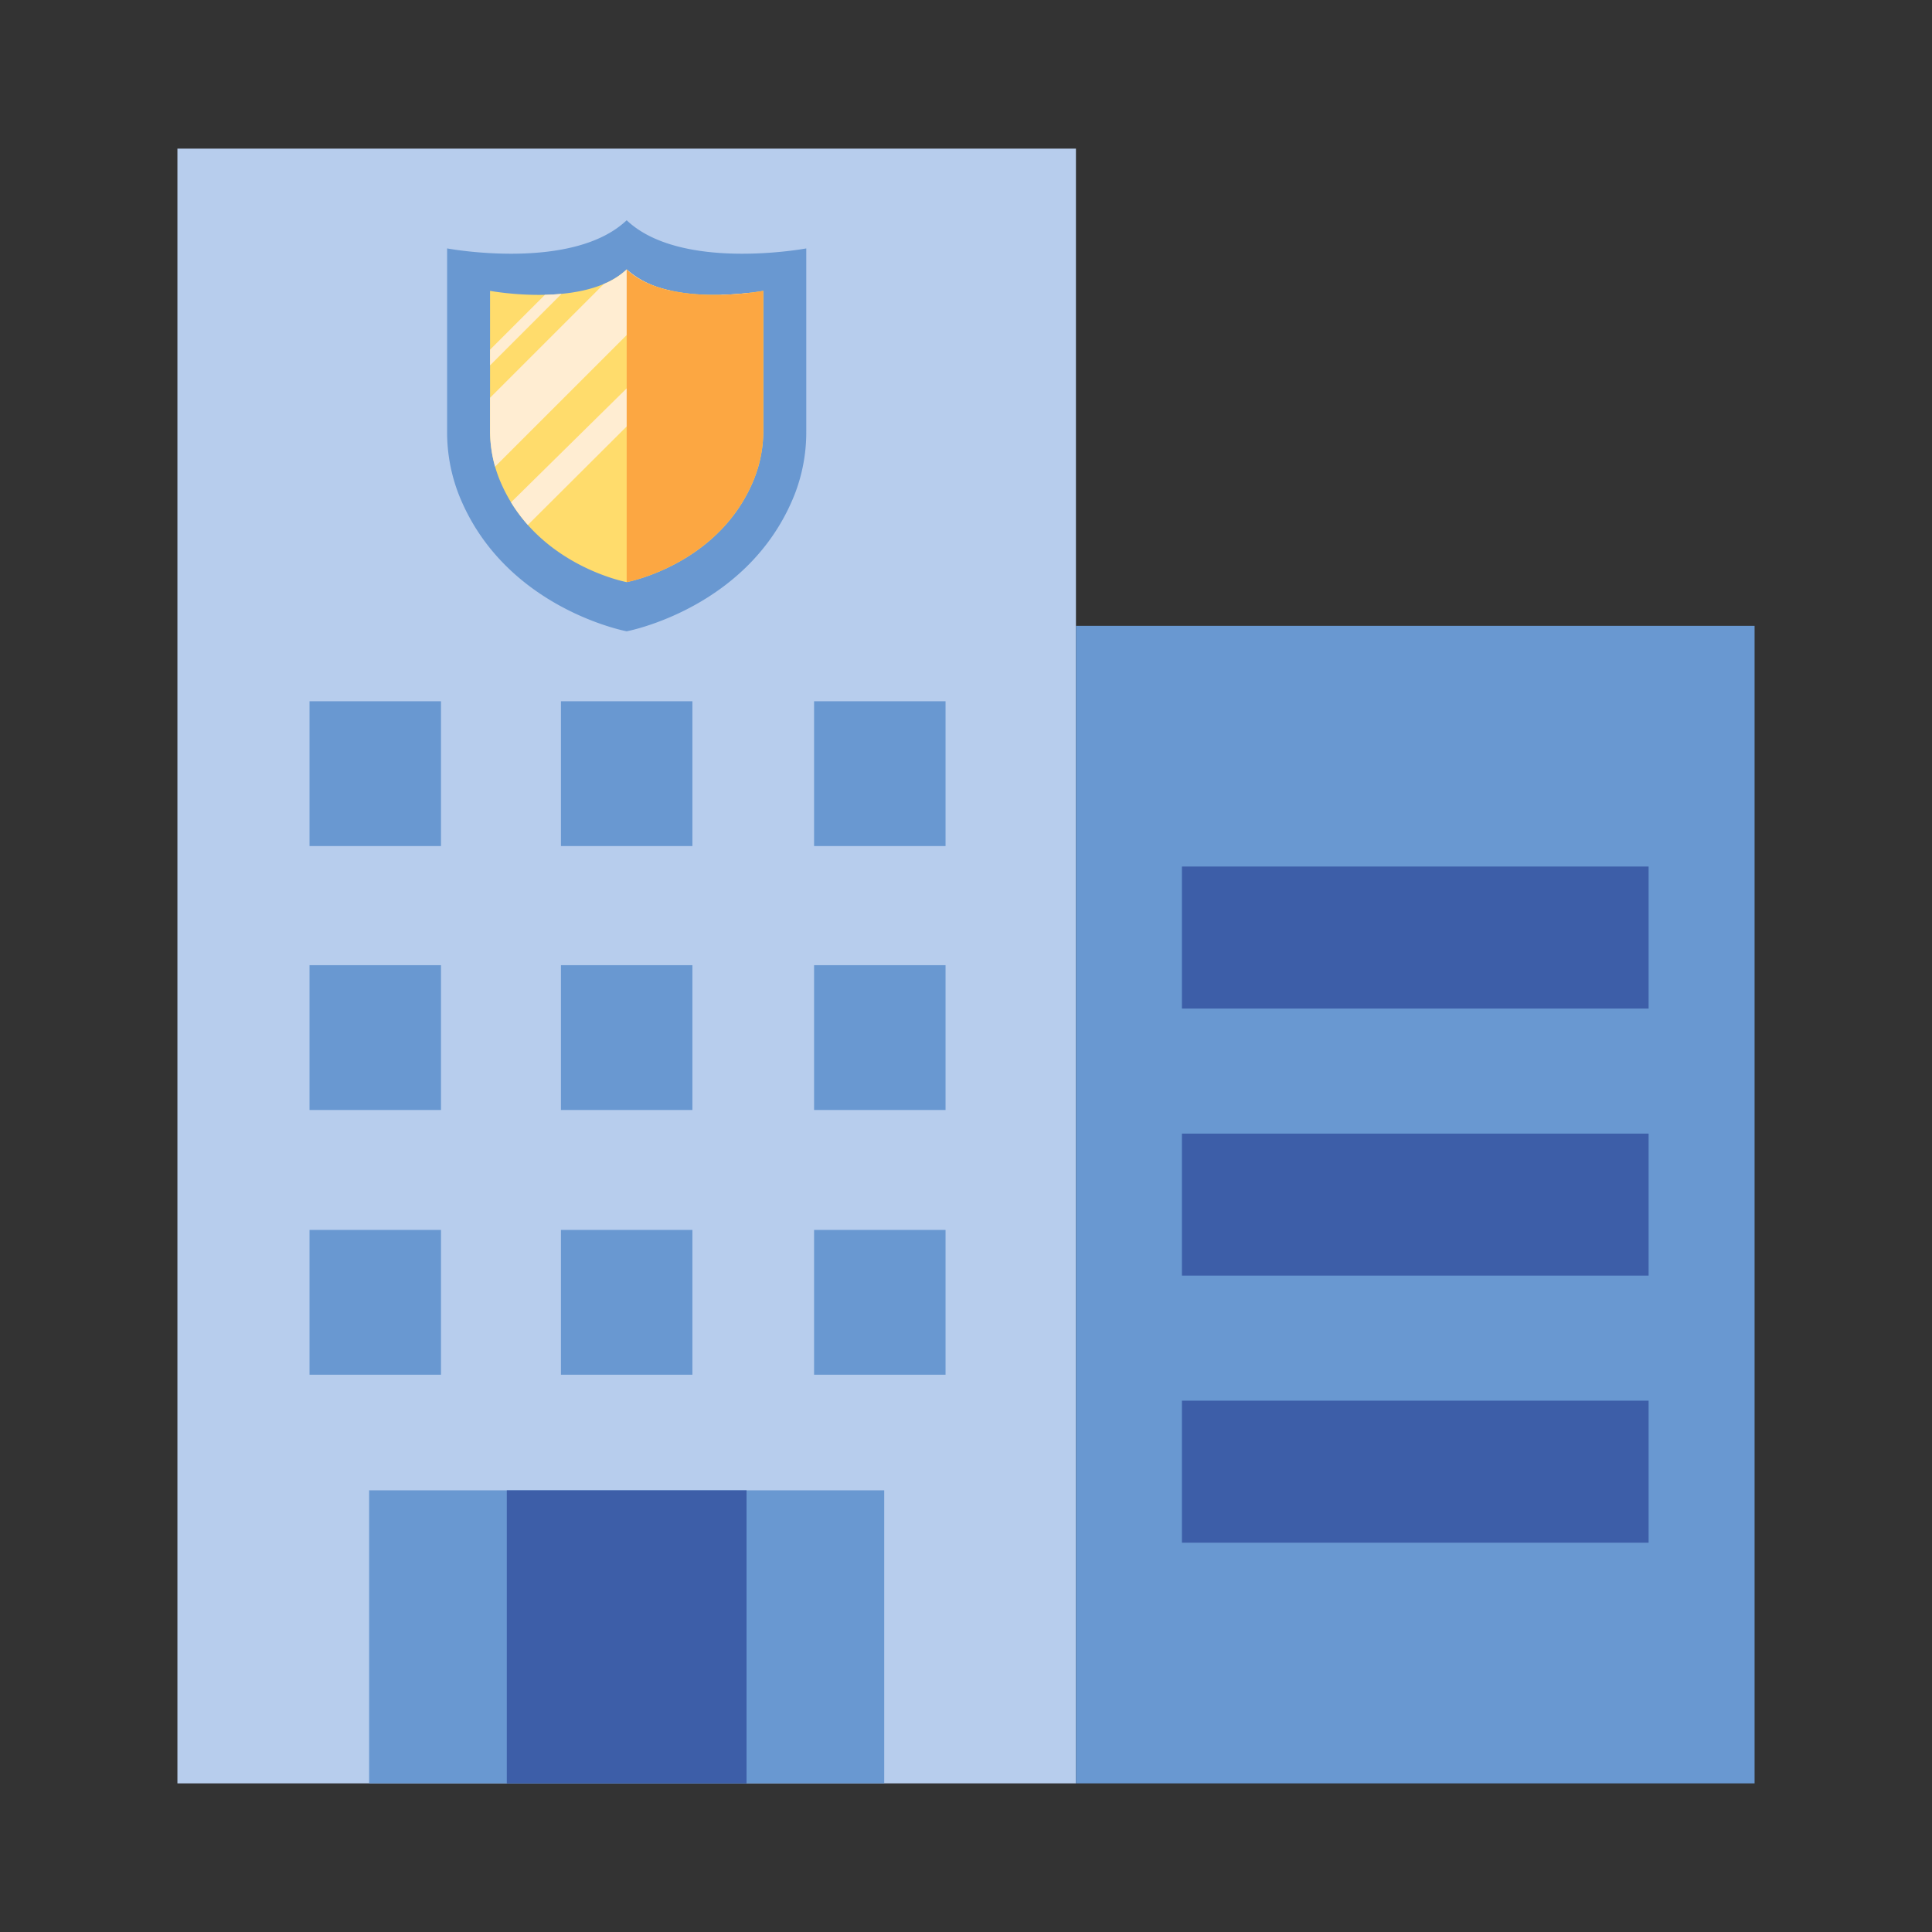 <svg xmlns="http://www.w3.org/2000/svg" id="icons" viewBox="0 0 340 340"><rect x="0" y="0" width="340" height="340" fill="#333333" stroke="none"/><rect x="31.222" y="26.157" width="158.125" height="287.687" style="fill:#b7cded"></rect><rect x="189.347" y="110.138" width="119.431" height="203.705" transform="translate(498.125 423.982) rotate(180)" style="fill:#6998d1"></rect><rect x="207.999" y="199.495" width="82.127" height="24.992" transform="translate(498.125 423.982) rotate(180)" style="fill:#3d5ea8"></rect><rect x="207.999" y="246.495" width="82.127" height="24.992" transform="translate(498.125 517.982) rotate(180)" style="fill:#3d5ea8"></rect><rect x="207.999" y="152.495" width="82.127" height="24.992" transform="translate(498.125 329.982) rotate(180)" style="fill:#3d5ea8"></rect><rect x="64.961" y="262.273" width="90.646" height="51.57" style="fill:#6998d1"></rect><rect x="89.188" y="262.273" width="42.193" height="51.57" style="fill:#3d5ea8"></rect><rect x="98.716" y="216.447" width="23.137" height="25.481" style="fill:#6998d1"></rect><rect x="54.471" y="216.447" width="23.137" height="25.481" style="fill:#6998d1"></rect><rect x="143.263" y="216.447" width="23.137" height="25.481" style="fill:#6998d1"></rect><rect x="98.716" y="169.858" width="23.137" height="25.481" style="fill:#6998d1"></rect><rect x="54.471" y="169.858" width="23.137" height="25.481" style="fill:#6998d1"></rect><rect x="143.263" y="169.858" width="23.137" height="25.481" style="fill:#6998d1"></rect><rect x="98.716" y="123.411" width="23.137" height="25.481" style="fill:#6998d1"></rect><rect x="54.471" y="123.411" width="23.137" height="25.481" style="fill:#6998d1"></rect><rect x="143.263" y="123.411" width="23.137" height="25.481" style="fill:#6998d1"></rect><path d="M110.284,38.762c-9.559,9.077-31.6,4.955-31.6,4.955v32.16a30.232,30.232,0,0,0,2.045,11.132c7.941,20.068,29.558,24.089,29.558,24.089s21.618-4.021,29.559-24.089a30.253,30.253,0,0,0,2.045-11.132V43.717S119.844,47.839,110.284,38.762Z" style="fill:#6998d1"></path><path d="M110.284,47.415c-7.272,6.905-24.042,3.77-24.042,3.77V75.651A23,23,0,0,0,87.8,84.119c6.041,15.267,22.486,18.326,22.486,18.326s16.446-3.059,22.487-18.326a23.019,23.019,0,0,0,1.556-8.468V51.185S117.557,54.32,110.284,47.415Z" style="fill:#ffdc6c"></path><path d="M110.284,47.415a13.362,13.362,0,0,1-4.01,2.554L86.242,70v5.649a23.611,23.611,0,0,0,.882,6.475L118.1,51.153A16.238,16.238,0,0,1,110.284,47.415Z" style="fill:#ffedd2"></path><path d="M89.935,88.4a27.787,27.787,0,0,0,2.955,3.983L132.011,53.4v-1.88c-1.294.153-3.043.311-5.019.36Z" style="fill:#ffedd2"></path><path d="M132.771,84.119a23.019,23.019,0,0,0,1.556-8.468V51.185s-16.77,3.135-24.043-3.77v55.03S126.73,99.386,132.771,84.119Z" style="fill:#fca742"></path><path d="M86.242,64.3,98.83,51.71c-.993.1-1.977.149-2.933.172l-9.655,9.655Z" style="fill:#ffedd2"></path></svg>